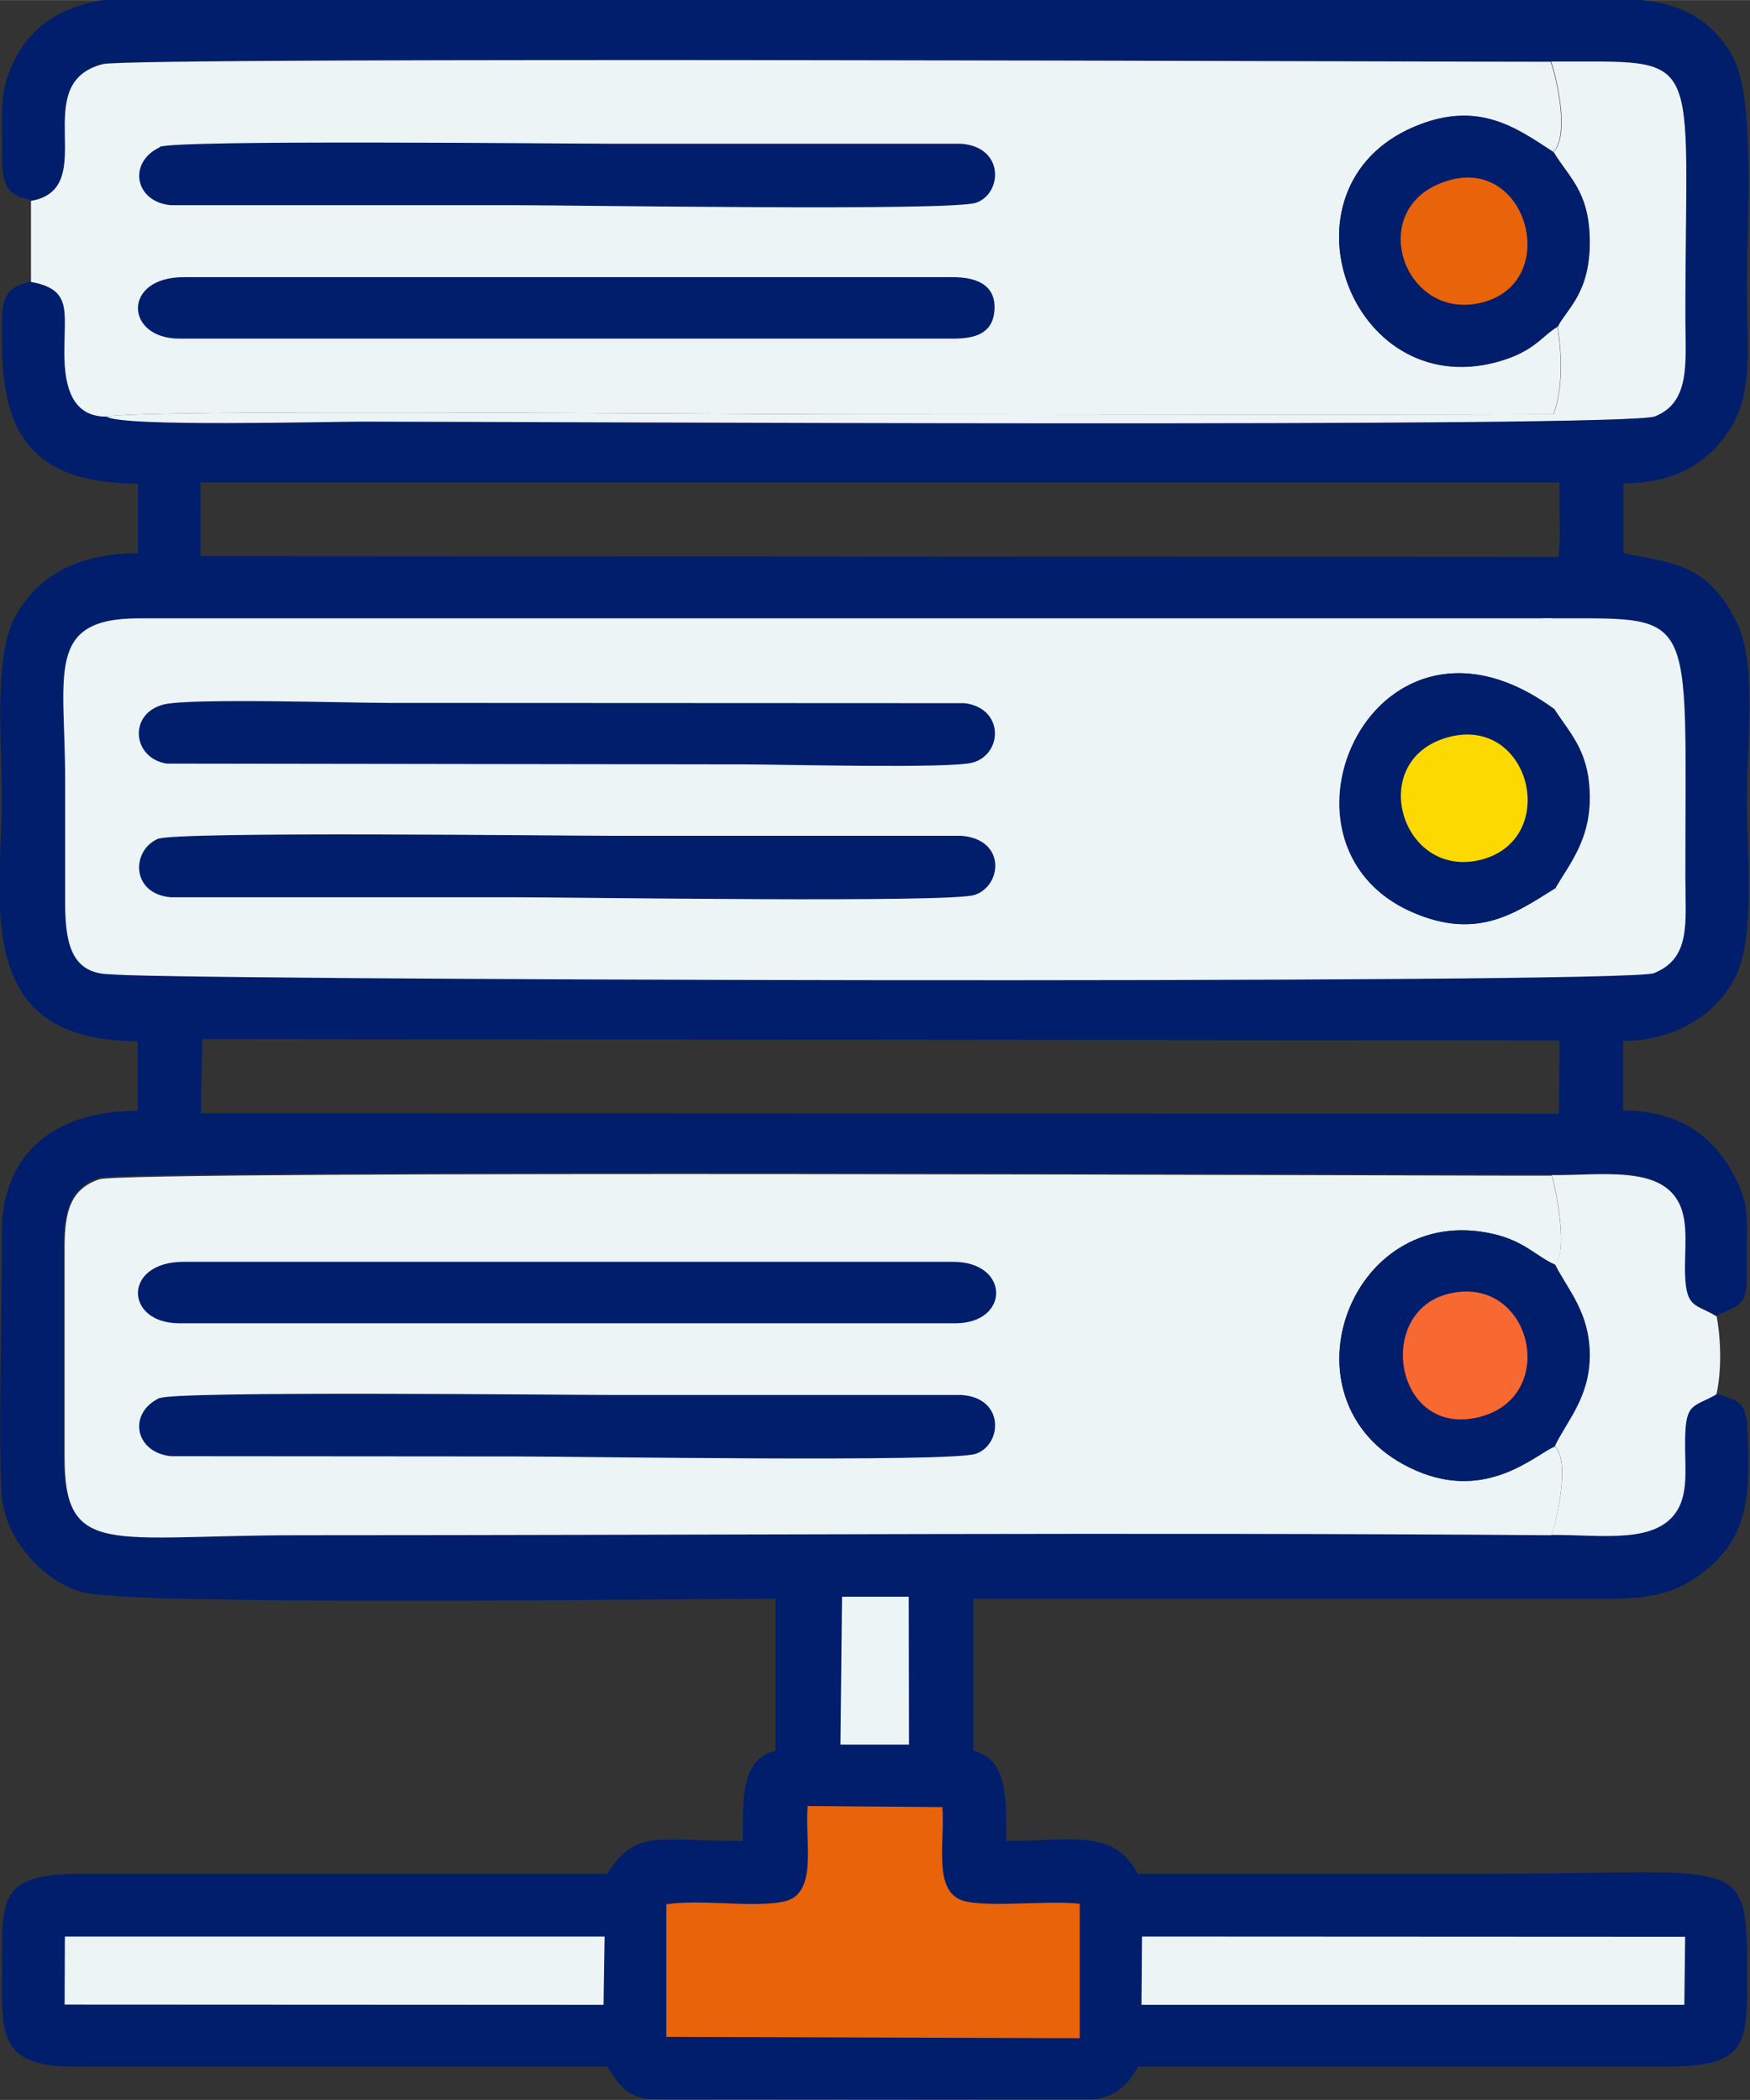 <?xml version="1.0" encoding="UTF-8"?> <svg xmlns="http://www.w3.org/2000/svg" xmlns:xlink="http://www.w3.org/1999/xlink" xmlns:xodm="http://www.corel.com/coreldraw/odm/2003" xml:space="preserve" width="15mm" height="18mm" version="1.1" style="shape-rendering:geometricPrecision; text-rendering:geometricPrecision; image-rendering:optimizeQuality; fill-rule:evenodd; clip-rule:evenodd" viewBox="0 0 66.63 79.95"><rect x="0" y="0" width="66.63" height="79.95" fill="#333333" stroke="none"/> <defs> <style type="text/css"> .fil0 {fill:#001E6C} .fil2 {fill:#E8630A} .fil4 {fill:#E8630A} .fil1 {fill:#EDF4F6} .fil5 {fill:#F86831} .fil3 {fill:#FCD900} </style> </defs> <g id="Layer_x0020_1">  <g id="_2029600045264"> <path class="fil0" d="M1.18 7.63c2.72,-0.46 -0.17,-4.46 2.74,-5.21 1.11,-0.29 52.47,-0.07 55.13,-0.09 5.94,0.03 5.1,-0.65 5.11,9.84 0,1.67 0.17,3.14 -1.16,3.67 -1.1,0.44 -42.92,0.2 -49.28,0.2 -1.22,0 -9.16,0.21 -9.66,-0.19 -1.28,0.01 -1.61,-1.05 -1.61,-2.43 -0,-1.63 0.29,-2.41 -1.27,-2.7 -1.26,0.24 -1.1,1.01 -1.1,2.38 0.01,3.25 1.03,5.31 5.17,5.31l0 2.65c-2.09,0 -3.79,0.73 -4.71,2.49 -0.78,1.5 -0.47,4.82 -0.47,6.72 0,4.05 -1.19,9.37 5.17,9.37l0 2.65c-3.26,0 -5.19,1.71 -5.17,4.68 0.02,2.66 -0.15,7.99 0,10 0.13,1.63 1.6,3.26 3.07,3.65 1.99,0.53 22.57,0.25 26.39,0.25l0 5.78c-1.32,0.35 -1.25,1.78 -1.25,3.44 -3.39,0 -4.03,-0.46 -5.17,1.25l-19.9 -0c-3.23,-0.01 -3.14,0.85 -3.13,3.59 0,2.38 -0.25,3.78 2.82,3.75l20.22 -0c0.41,0.62 0.67,1.12 1.58,1.24l14.09 0.01 2.86 0c0.72,-0.11 1.24,-0.42 1.68,-1.25l20.06 0c3.18,0.01 3.13,-0.84 3.13,-3.59 -0,-4.56 -0.15,-3.75 -9.72,-3.75 -4.49,0 -8.98,0 -13.48,0 -0.92,-1.73 -2.47,-1.25 -5.01,-1.25 0,-1.65 0.07,-3.08 -1.25,-3.44l0 -5.78 23.82 0c1.87,0.01 2.8,-0.14 3.9,-0.96 1.91,-1.41 1.84,-3.24 1.75,-5.46 -0.05,-1.16 -0.37,-1.1 -1.2,-1.4 -0.89,0.5 -1.16,0.3 -1.19,1.71 -0.02,0.93 0.14,1.95 -0.28,2.67 -0.79,1.35 -2.92,0.96 -4.81,0.97 -15.8,-0.12 -31.85,-0 -47.7,-0 -7.2,0 -8.93,0.89 -8.92,-3.01l-0 -7.97c0,-1.36 0.25,-2.21 1.32,-2.57 1.09,-0.36 52.64,-0.12 55.3,-0.14 1.9,0.02 4.15,-0.39 4.86,1.09 0.37,0.76 0.18,1.83 0.22,2.74 0.05,1.26 0.42,1.07 1.2,1.55 1.23,-0.51 1.19,-0.49 1.17,-2.18 -0.01,-1.51 0.14,-1.92 -0.41,-3.03 -0.77,-1.54 -2.07,-2.6 -4.29,-2.6l0 -2.65c2.04,0 3.69,-1.1 4.33,-2.56 0.7,-1.62 0.38,-4.51 0.38,-6.65 0,-2.08 0.38,-5.12 -0.36,-6.67 -1.15,-2.4 -2.61,-2.3 -4.34,-2.7l0 -2.65c2.01,0 3.25,-0.82 4.05,-2.05 0.91,-1.4 0.65,-3.23 0.65,-5.44 0,-2.34 0.33,-7.15 -0.51,-8.7 -0.88,-1.62 -2.19,-2.1 -3.68,-2.23l-3.32 0 -49.2 0 -5.75 0c-1.64,0.25 -3,0.95 -3.7,2.76 -0.36,0.92 -0.26,1.68 -0.27,2.86 -0.01,1.27 0.02,1.81 1.1,2.01zm6.47 13.54l51.69 0.03 0.05 -0.59 -0.01 -2.24 -51.75 0 0.01 2.8zm0 21.21l51.71 0.02 0.02 -2.79 -51.68 -0.05 -0.05 2.81z"></path> <path class="fil1" d="M59.07 58.45c0.21,-0.63 0.72,-2.81 0.13,-3.38 -0.7,0.27 -2.54,2.11 -5.28,0.92 -5.42,-2.35 -2.65,-10.3 2.94,-9.01 1.21,0.28 1.65,0.87 2.35,1.17 0.5,-0.5 0.04,-2.82 -0.13,-3.39 -2.66,0.02 -54.22,-0.22 -55.3,0.14 -1.08,0.36 -1.32,1.21 -1.32,2.57l0 7.97c-0.01,3.9 1.71,3.01 8.92,3.01 15.85,0 31.9,-0.12 47.7,0z"></path> <path class="fil1" d="M1.18 7.63l0 3.1c1.56,0.29 1.27,1.07 1.27,2.7 0,1.37 0.34,2.44 1.61,2.43 1.16,-0.3 24.23,-0.09 27.52,-0.09 9.18,0 18.37,0.03 27.56,-0 0.37,-0.94 0.32,-2.29 0.16,-3.33 -0.61,0.36 -0.89,0.95 -2.29,1.34 -5.63,1.54 -8.56,-6.64 -3.19,-8.94 2.45,-1.05 3.91,0.03 5.32,0.95 0.6,-0.65 0.16,-2.69 -0.1,-3.44 -2.66,0.01 -54.01,-0.2 -55.13,0.09 -2.91,0.75 -0.02,4.74 -2.74,5.21z"></path> <path class="fil1" d="M4.12 37.09l54.96 -0.02c0.35,-0.68 0.33,-1.72 0.3,-2.57 -0.02,-0.56 0.08,-0.4 -0.15,-0.69 -1.5,0.93 -2.96,2.01 -5.44,0.92 -6.01,-2.62 -1.39,-12.75 5.41,-7.72l0.2 -0.92c0.01,-0.28 -0,-0.67 -0.01,-0.96 -0.02,-0.62 -0.16,-1.13 -0.31,-1.59l-53.8 -0c-3.57,-0 -2.8,2.11 -2.8,6.13 0,1.51 0,3.02 -0,4.53 -0.01,1.57 0.16,2.85 1.67,2.89z"></path> <path class="fil2" d="M25.37 72.5l0 5.05 15.74 0.05 0 -5.12c-1.24,-0.13 -3.26,0.13 -4.31,-0.08 -1.33,-0.27 -0.81,-2.21 -0.92,-3.6l-5.13 -0.04c-0.11,1.43 0.41,3.37 -0.92,3.64 -1.16,0.24 -3.14,-0.1 -4.45,0.1z"></path> <path class="fil1" d="M59.15 5.78c0.6,0.99 1.33,1.49 1.38,3.28 0.05,2.08 -0.87,2.68 -1.22,3.38 0.16,1.04 0.21,2.39 -0.16,3.33 -9.18,0.03 -18.37,0 -27.56,0 -3.29,0 -26.36,-0.21 -27.52,0.09 0.5,0.4 8.44,0.19 9.66,0.19 6.36,0 48.17,0.24 49.28,-0.2 1.34,-0.53 1.17,-2 1.16,-3.67 -0.01,-10.49 0.83,-9.81 -5.11,-9.84 0.25,0.75 0.7,2.79 0.1,3.44z"></path> <path class="fil0" d="M6 31.94c-1.02,0.46 -1,2.1 0.51,2.22l13.16 0c2.23,0 16.52,0.22 17.44,-0.09 1.05,-0.35 1.2,-2.12 -0.51,-2.25l-13.17 -0c-2.08,0 -16.77,-0.18 -17.43,0.12z"></path> <path class="fil0" d="M6.09 5.6c-1.24,0.58 -0.96,2.09 0.42,2.21l13.17 0c2.28,0 16.48,0.23 17.47,-0.09 1.01,-0.33 1.12,-2.12 -0.55,-2.25l-13.17 -0c-2.03,0 -16.75,-0.16 -17.35,0.12z"></path> <path class="fil0" d="M6.08 53.22c-1.23,0.58 -0.95,2.08 0.43,2.22l13.17 0.01c2.27,0 16.5,0.23 17.47,-0.1 1.01,-0.34 1.12,-2.13 -0.54,-2.24l-13.17 -0c-2.02,0 -16.76,-0.16 -17.35,0.12z"></path> <path class="fil0" d="M6.23 26.82c-1.36,0.35 -1.19,2.05 0.12,2.25l21.94 0.03c1.39,0 7.92,0.17 8.75,-0.07 1.15,-0.33 1.19,-2.07 -0.31,-2.26l-21.91 -0.01c-1.52,0 -7.62,-0.19 -8.59,0.06z"></path> <path class="fil0" d="M6.83 12.89l29.46 0c0.83,0 1.49,-0.19 1.57,-1.04 0.09,-0.99 -0.66,-1.3 -1.57,-1.3l-29.3 0c-2.34,0 -2.24,2.34 -0.16,2.34z"></path> <path class="fil0" d="M6.83 50.38l29.54 0c2.09,0 2.09,-2.34 -0.08,-2.34l-29.3 0c-2.32,0 -2.26,2.34 -0.16,2.34z"></path> <path class="fil0" d="M59.3 12.44c0.35,-0.69 1.27,-1.3 1.22,-3.38 -0.04,-1.79 -0.78,-2.29 -1.38,-3.28 -1.41,-0.92 -2.87,-2 -5.32,-0.95 -5.37,2.31 -2.44,10.48 3.19,8.94 1.41,-0.38 1.68,-0.97 2.29,-1.34z"></path> <path class="fil0" d="M59.22 33.8c0.52,-0.89 1.29,-1.79 1.3,-3.35 0.02,-1.79 -0.69,-2.45 -1.34,-3.44 -6.8,-5.03 -11.41,5.1 -5.41,7.72 2.49,1.08 3.95,0.01 5.44,-0.92z"></path> <path class="fil0" d="M59.2 55.07c0.44,-0.92 1.31,-1.82 1.33,-3.38 0.03,-1.7 -0.83,-2.56 -1.32,-3.54 -0.7,-0.3 -1.15,-0.89 -2.35,-1.17 -5.59,-1.29 -8.36,6.66 -2.94,9.01 2.74,1.19 4.58,-0.65 5.28,-0.92z"></path> <path class="fil1" d="M59.19 27.01c0.65,0.99 1.36,1.65 1.34,3.44 -0.02,1.57 -0.79,2.47 -1.3,3.35 0.23,0.3 -0.42,0.36 -0.39,0.92 0.04,0.85 -0.67,0.98 -1.03,1.66l-53.68 0.7c0.27,0.24 57.78,0.4 58.84,-0.03 1.42,-0.57 1.2,-1.91 1.2,-3.64 -0.01,-10.54 0.53,-9.84 -5.42,-9.87 0.15,0.46 0.25,0.83 0.27,1.45 0.01,0.29 -0.44,0.58 -0.45,0.86l0.63 1.15z"></path> <path class="fil1" d="M59.21 48.14c0.49,0.98 1.35,1.85 1.32,3.54 -0.03,1.57 -0.9,2.46 -1.33,3.38 0.6,0.57 0.08,2.75 -0.13,3.38 1.88,-0.02 4.02,0.38 4.81,-0.97 0.42,-0.72 0.26,-1.74 0.28,-2.67 0.02,-1.41 0.3,-1.21 1.19,-1.71 0.2,-0.87 0.18,-2.08 0.01,-2.97 -0.78,-0.48 -1.15,-0.29 -1.2,-1.55 -0.04,-0.91 0.15,-1.98 -0.22,-2.74 -0.71,-1.47 -2.97,-1.07 -4.86,-1.09 0.18,0.57 0.63,2.9 0.13,3.39z"></path> <polygon class="fil1" points="43.46,76.33 64.13,76.33 64.16,73.74 43.48,73.73 "></polygon> <polygon class="fil1" points="2.46,76.32 22.98,76.33 23.02,73.73 2.47,73.73 "></polygon> <path class="fil3" d="M55.24 28.04c-3.3,0.79 -1.92,5.51 1.19,4.68 2.95,-0.8 1.86,-5.4 -1.19,-4.68z"></path> <path class="fil4" d="M55.3 6.83c-3.43,0.84 -1.95,5.48 1.15,4.68 2.95,-0.77 1.76,-5.39 -1.15,-4.68z"></path> <path class="fil5" d="M55.18 49.25c-2.88,0.67 -2.07,5.59 1.22,4.68 2.99,-0.83 1.89,-5.41 -1.22,-4.68z"></path> <polygon class="fil1" points="32,66.42 34.61,66.42 34.6,60.79 32.06,60.79 "></polygon> </g> </g> </svg> 